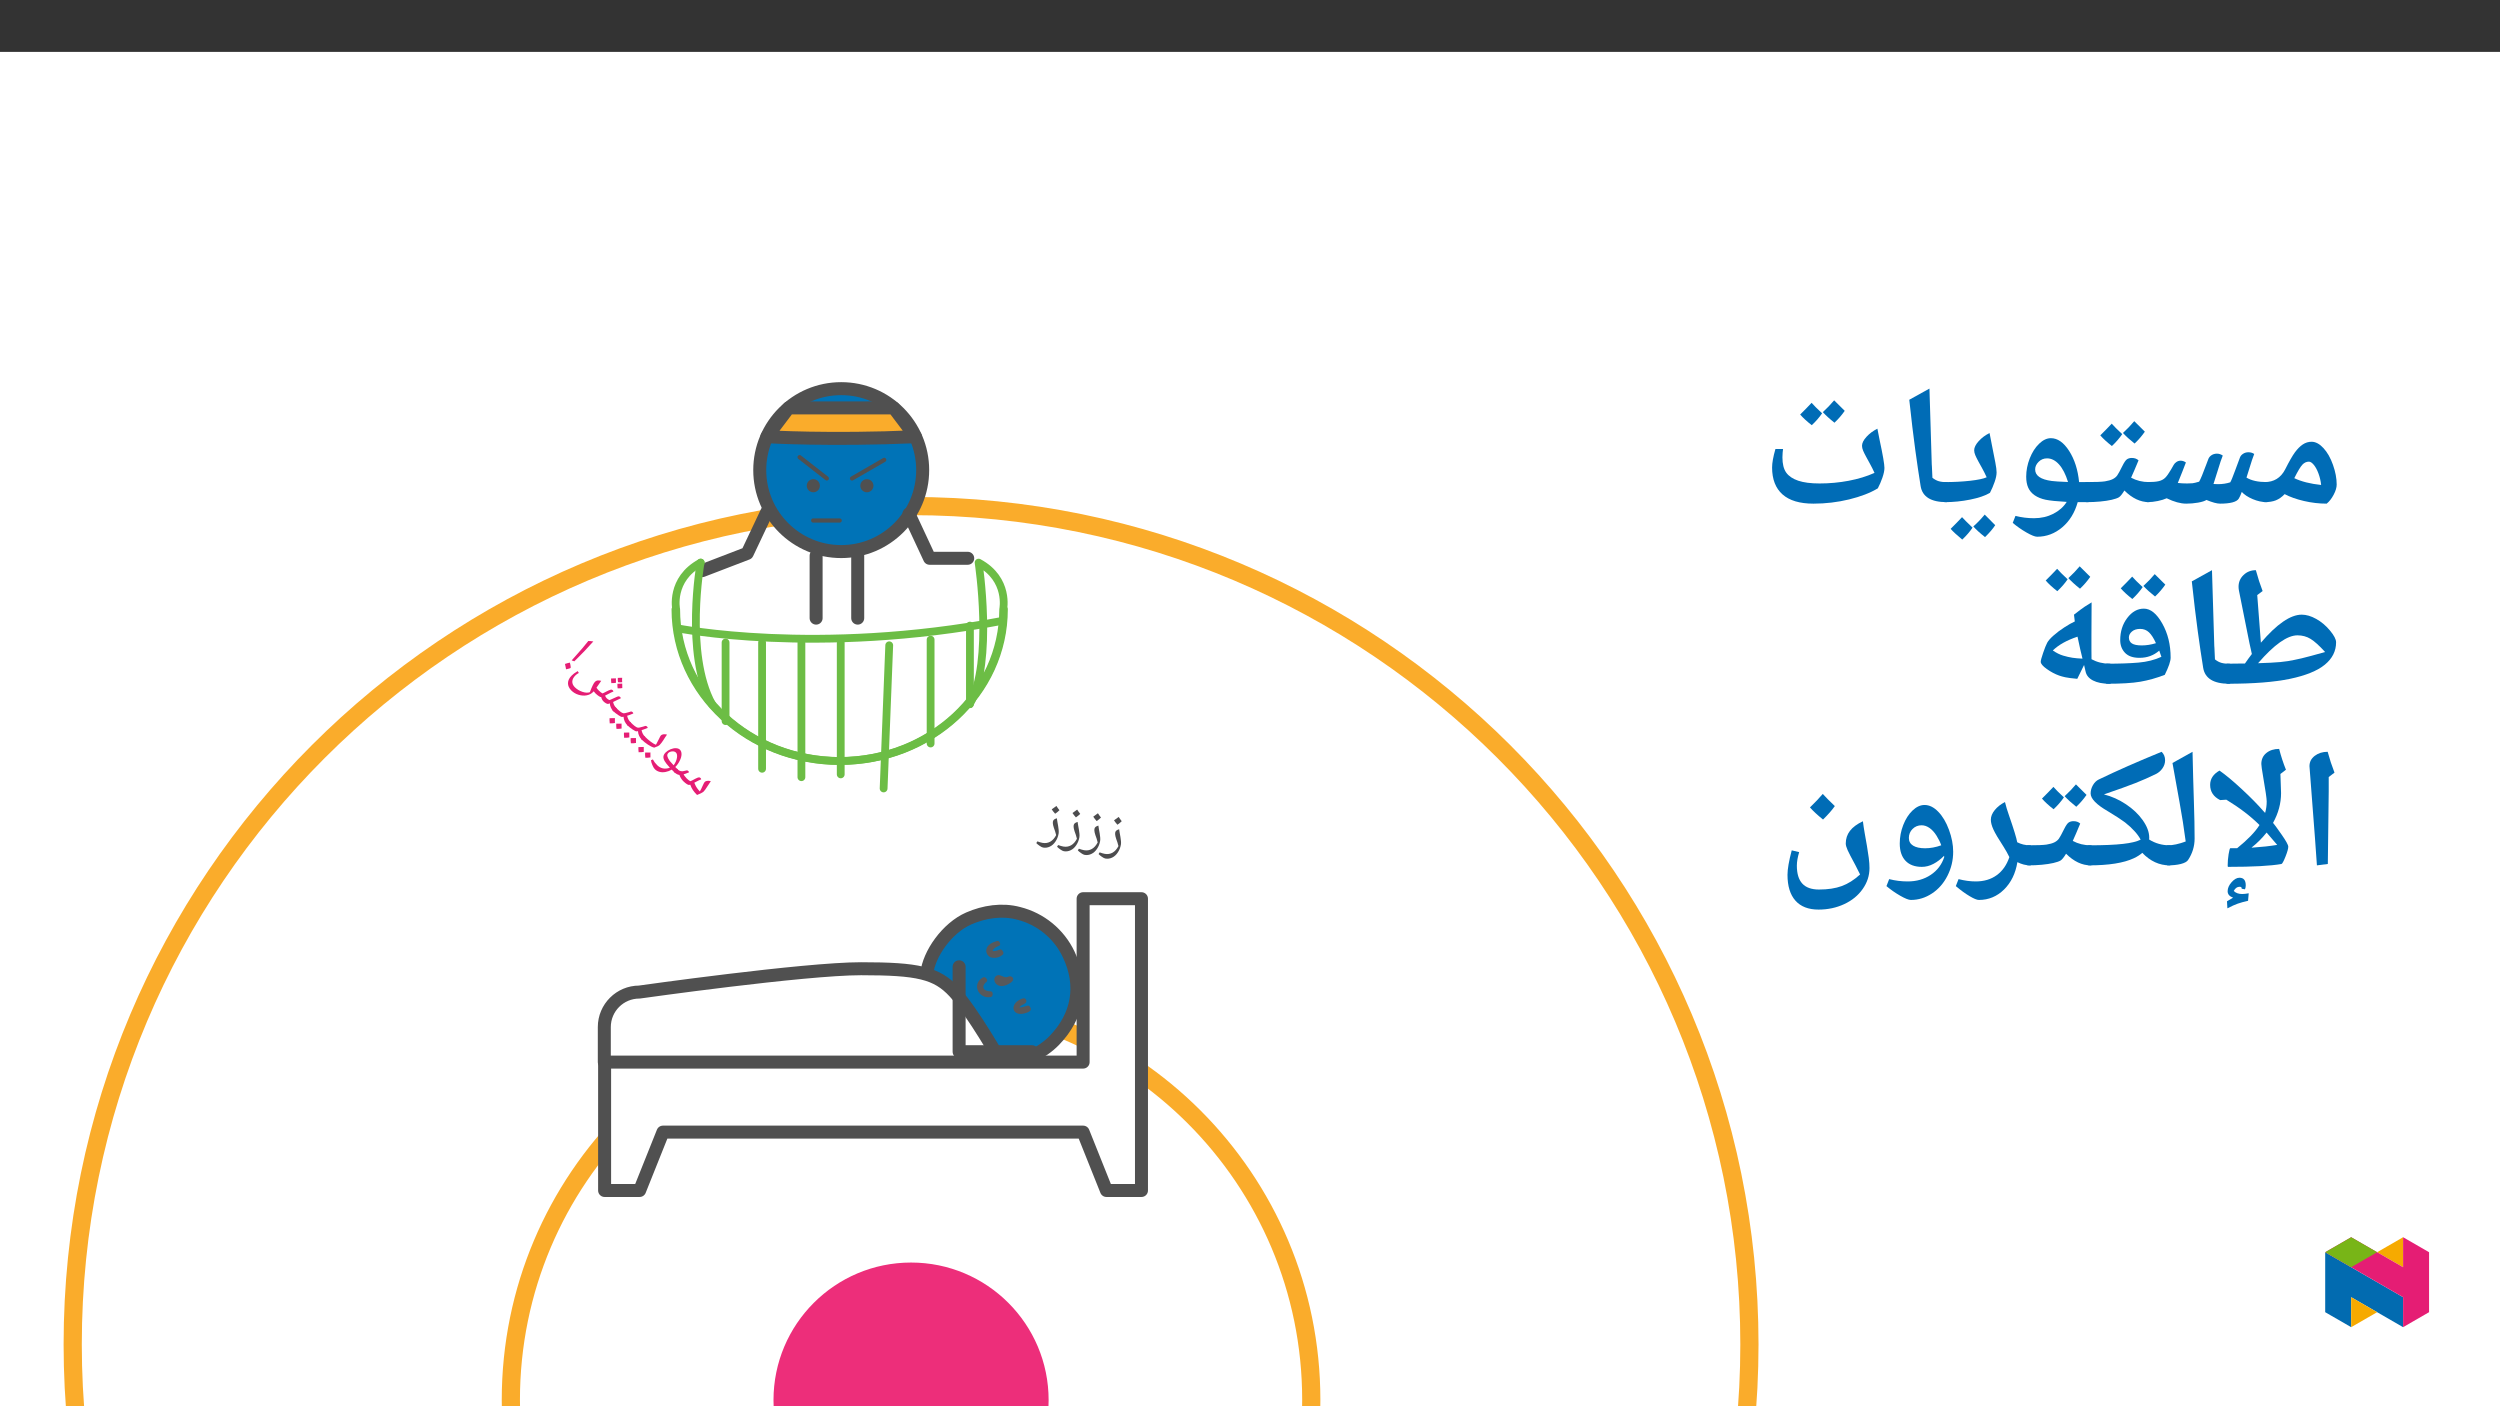 ﻿<?xml version="1.0" encoding="utf-8"?>
<svg xmlns="http://www.w3.org/2000/svg" xmlns:xlink="http://www.w3.org/1999/xlink" viewBox="0 0 960 540" version="1.1">
  <rect x="0" y="0" width="960" height="540" fill="#333333" stroke="none"/>
  <defs>
    <g>
      <symbol overflow="visible" id="glyph0-0">
        <path style="stroke:none;" d="M 0.766 0.766 L 11.875 -10.344 L 18.109 -4.109 L 7 7 Z M 2.266 0.797 L 6.984 5.516 L 16.609 -4.109 L 11.891 -8.828 Z M 2.266 0.797 " />
      </symbol>
      <symbol overflow="visible" id="glyph0-1">
        <path style="stroke:none;" d="M 3.516 3.516 C 3.223 3.223 2.93 2.836 2.641 2.359 C 2.348 1.879 2.16 1.473 2.078 1.141 C 1.785 1.141 1.453 1.035 1.078 0.828 C 0.703 0.617 0.344 0.344 0 0 C -0.082 -0.082 -0.082 -0.164 0 -0.25 L 0.938 -1.188 C 1.02 -1.27 1.102 -1.27 1.188 -1.188 C 1.477 -0.895 1.742 -0.68 1.984 -0.547 C 2.223 -0.41 2.5 -0.32 2.812 -0.281 C 3.039 -0.258 3.223 -0.254 3.359 -0.266 C 3.504 -0.285 3.969 -0.383 4.75 -0.562 C 5.008 -0.656 5.254 -0.586 5.484 -0.359 C 5.617 -0.223 5.711 -0.055 5.766 0.141 C 4.641 0.617 3.941 0.879 3.672 0.922 C 3.723 1.035 3.852 1.242 4.062 1.547 C 4.27 1.848 4.535 2.16 4.859 2.484 C 5.348 2.973 5.812 3.332 6.25 3.562 C 6.406 3.531 6.617 3.441 6.891 3.297 C 8.023 2.68 8.75 2.316 9.062 2.203 C 9.383 2.098 9.625 2.066 9.781 2.109 C 9.938 2.148 10.078 2.234 10.203 2.359 C 10.328 2.484 10.406 2.645 10.438 2.844 C 9.957 3.008 9.078 3.441 7.797 4.141 L 8.031 4.688 C 8.426 5.688 9.055 6.617 9.922 7.484 C 10.273 6.879 10.648 6.117 11.047 5.203 C 11.379 4.453 11.629 3.992 11.797 3.828 C 12.016 3.609 12.332 3.473 12.75 3.422 C 13.164 3.367 13.629 3.41 14.141 3.547 C 13.859 3.91 13.383 4.625 12.719 5.688 C 12.195 6.539 11.742 7.16 11.359 7.547 C 11.18 7.723 10.828 7.945 10.297 8.219 C 9.766 8.488 9.281 8.695 8.844 8.844 C 8.176 8.176 7.645 7.551 7.25 6.969 C 6.863 6.395 6.52 5.695 6.219 4.875 L 5.828 4.984 C 5.648 5.035 5.359 4.938 4.953 4.688 C 4.547 4.438 4.066 4.047 3.516 3.516 Z M 10.422 0.141 Z M 4.781 5.688 Z M 4.422 6.047 Z M 4.422 6.047 " />
      </symbol>
      <symbol overflow="visible" id="glyph0-2">
        <path style="stroke:none;" d="M -0.156 6.156 C -0.488 5.82 -0.805 5.289 -1.109 4.562 C -1.422 3.844 -1.598 3.223 -1.641 2.703 L -0.906 2.406 C -0.531 3.156 0.004 3.879 0.703 4.578 C 1.348 5.223 2.078 5.641 2.891 5.828 C 3.703 6.016 4.613 5.938 5.625 5.594 C 4.656 4.539 3.984 3.691 3.609 3.047 C 3.242 2.41 3.086 1.82 3.141 1.281 C 3.203 0.75 3.484 0.234 3.984 -0.266 C 4.516 -0.797 5.145 -1.207 5.875 -1.5 C 6.613 -1.801 7.305 -1.938 7.953 -1.906 C 8.609 -1.883 9.113 -1.695 9.469 -1.344 C 9.895 -0.914 10.102 -0.328 10.094 0.422 C 10.082 1.172 9.852 1.992 9.406 2.891 C 8.969 3.797 8.414 4.582 7.75 5.25 L 7.688 5.312 L 8.609 6.234 C 8.691 6.316 8.691 6.398 8.609 6.484 L 7.672 7.422 C 7.586 7.504 7.504 7.504 7.422 7.422 L 6.328 6.328 C 5.578 6.766 4.785 7.062 3.953 7.219 C 3.129 7.383 2.359 7.367 1.641 7.172 C 0.93 6.984 0.332 6.645 -0.156 6.156 Z M 7.922 -0.266 C 7.703 -0.484 7.406 -0.617 7.031 -0.672 C 6.656 -0.723 6.281 -0.691 5.906 -0.578 C 5.531 -0.461 5.242 -0.305 5.047 -0.109 C 4.68 0.254 4.547 0.672 4.641 1.141 C 4.742 1.617 5.02 2.188 5.469 2.844 C 5.531 2.926 5.598 3.016 5.672 3.109 C 5.754 3.211 6.219 3.727 7.062 4.656 C 7.75 3.719 8.172 2.77 8.328 1.812 C 8.492 0.863 8.359 0.172 7.922 -0.266 Z M 9.922 -2.422 Z M -0.547 7.297 Z M 12.188 -4.375 Z M 12.188 -4.375 " />
      </symbol>
      <symbol overflow="visible" id="glyph0-3">
        <path style="stroke:none;" d="M 0 0 C -0.082 -0.082 -0.082 -0.164 0 -0.25 L 0.938 -1.188 C 1.02 -1.27 1.102 -1.27 1.188 -1.188 C 1.957 -0.414 2.742 0.27 3.547 0.875 C 4.348 1.477 5.016 1.867 5.547 2.047 C 5.859 1.523 6.25 0.77 6.719 -0.219 C 7.051 -0.945 7.297 -1.391 7.453 -1.547 C 7.68 -1.773 8.004 -1.914 8.422 -1.969 C 8.848 -2.031 9.305 -1.992 9.797 -1.859 C 9.523 -1.504 9.273 -1.141 9.047 -0.766 C 8.828 -0.398 8.602 -0.047 8.375 0.297 C 8.145 0.641 7.914 0.969 7.688 1.281 C 7.457 1.594 7.223 1.867 6.984 2.109 C 6.629 2.461 5.926 2.812 4.875 3.156 C 4.188 2.988 3.383 2.602 2.469 2 C 1.562 1.406 0.738 0.738 0 0 Z M 9.578 -3.578 Z M 2.281 3.188 Z M 1.922 3.547 Z M 0.875 4.781 C 0.395 4.883 -0.266 4.93 -1.109 4.922 C -1.203 4.078 -1.227 3.414 -1.188 2.938 C -0.664 2.957 0.016 2.941 0.859 2.891 C 0.859 3.078 0.863 3.707 0.875 4.781 Z M 3.438 6.906 C 2.957 7.008 2.301 7.051 1.469 7.031 C 1.363 6.219 1.336 5.555 1.391 5.047 C 1.816 5.078 2.492 5.066 3.422 5.016 C 3.422 5.203 3.426 5.832 3.438 6.906 Z M 1.031 5.031 Z M 2.203 3.797 Z M -0.125 6.219 Z M -0.125 6.219 " />
      </symbol>
      <symbol overflow="visible" id="glyph0-4">
        <path style="stroke:none;" d="M 7.688 0.625 C 7.82 0.758 7.906 0.926 7.938 1.125 C 7.301 1.383 6.758 1.594 6.312 1.75 C 5.875 1.914 5.625 2 5.562 2 C 5.695 2.57 5.867 3.051 6.078 3.438 C 6.297 3.832 6.582 4.207 6.938 4.562 C 7.008 4.633 7.004 4.711 6.922 4.797 L 5.984 5.734 C 5.898 5.816 5.82 5.82 5.75 5.75 C 4.789 4.789 4.27 3.664 4.188 2.375 L 3.609 2.453 C 3.379 2.473 2.875 2.223 2.094 1.703 C 1.32 1.191 0.625 0.625 0 0 C -0.082 -0.082 -0.082 -0.164 0 -0.25 L 0.938 -1.188 C 1.02 -1.27 1.102 -1.27 1.188 -1.188 C 1.832 -0.539 2.406 -0.02 2.906 0.375 C 3.406 0.77 3.812 0.988 4.125 1.031 C 4.445 1.082 5.133 0.945 6.188 0.625 L 6.969 0.375 C 7.219 0.312 7.457 0.395 7.688 0.625 Z M 7.672 -0.922 Z M 2.484 3.391 Z M 2.125 3.75 Z M 0.875 4.781 C 0.395 4.883 -0.266 4.93 -1.109 4.922 C -1.203 4.078 -1.227 3.414 -1.188 2.938 C -0.664 2.957 0.016 2.941 0.859 2.891 C 0.859 3.078 0.863 3.707 0.875 4.781 Z M 3.438 6.906 C 2.957 7.008 2.301 7.051 1.469 7.031 C 1.363 6.219 1.336 5.555 1.391 5.047 C 1.816 5.078 2.492 5.066 3.422 5.016 C 3.422 5.203 3.426 5.832 3.438 6.906 Z M 1.031 5.031 Z M 2.203 3.797 Z M -0.125 6.219 Z M -0.125 6.219 " />
      </symbol>
      <symbol overflow="visible" id="glyph0-5">
        <path style="stroke:none;" d="M 15.938 15.938 C 15.539 15.539 15.219 15.062 14.969 14.5 C 14.719 13.938 14.586 13.398 14.578 12.891 L 13.938 13.094 C 13.727 13.133 13.445 13.055 13.094 12.859 C 12.738 12.66 12.422 12.422 12.141 12.141 C 11.68 11.68 11.395 11.133 11.281 10.5 C 11.094 10.52 10.797 10.398 10.391 10.141 C 9.992 9.891 9.535 9.516 9.016 9.016 C 8.922 8.922 8.707 8.664 8.375 8.25 L 8.078 8.578 C 7.43 9.223 6.613 9.633 5.625 9.812 C 4.633 9.988 3.602 9.91 2.531 9.578 C 1.457 9.242 0.547 8.703 -0.203 7.953 C -1.086 7.066 -1.52 6.117 -1.5 5.109 C -1.488 4.109 -1.02 3.145 -0.094 2.219 C 0.207 1.914 0.508 1.648 0.812 1.422 C 1.113 1.191 1.582 0.883 2.219 0.5 L 2.672 1.203 C 2.086 1.535 1.656 1.844 1.375 2.125 C 0.602 2.895 0.195 3.676 0.156 4.469 C 0.125 5.27 0.445 6.008 1.125 6.688 C 1.906 7.469 2.859 8.051 3.984 8.438 C 5.117 8.832 6.094 8.883 6.906 8.594 C 7.707 6.438 8.359 5.109 8.859 4.609 C 9.129 4.336 9.445 4.164 9.812 4.094 C 10.188 4.031 10.672 4.078 11.266 4.234 C 10.91 4.691 10.301 5.57 9.438 6.875 C 9.656 7.219 9.969 7.594 10.375 8 C 10.852 8.477 11.312 8.832 11.75 9.062 C 11.938 9.02 12.422 8.785 13.203 8.359 C 13.516 8.191 13.82 8.039 14.125 7.906 C 14.426 7.77 14.707 7.672 14.969 7.609 C 15.227 7.547 15.473 7.629 15.703 7.859 C 15.836 7.992 15.914 8.156 15.938 8.344 C 15.5 8.488 14.688 8.883 13.5 9.531 L 12.75 9.906 C 12.883 10.312 13.098 10.66 13.391 10.953 C 13.641 11.203 13.977 11.426 14.406 11.625 C 14.613 11.582 15.141 11.359 15.984 10.953 C 16.641 10.629 17.129 10.41 17.453 10.297 C 17.785 10.191 18.02 10.16 18.156 10.203 C 18.301 10.254 18.43 10.336 18.547 10.453 C 18.68 10.586 18.766 10.742 18.797 10.922 C 18.43 11.078 18.031 11.27 17.594 11.5 L 15.828 12.359 L 15.922 12.734 C 16.117 13.473 16.52 14.145 17.125 14.75 C 17.219 14.844 17.223 14.93 17.141 15.016 L 16.203 15.953 C 16.117 16.035 16.031 16.031 15.938 15.938 Z M 16.422 6.141 Z M 10.953 11.859 Z M 10.219 12.594 Z M 19.312 4.781 C 18.656 4.832 18.125 4.82 17.719 4.75 C 17.613 4.289 17.582 3.738 17.625 3.094 C 18.238 3.102 18.801 3.094 19.312 3.062 C 19.25 3.52 19.25 4.094 19.312 4.781 Z M 16.922 4.984 C 16.461 5.086 15.867 5.129 15.141 5.109 C 15.047 4.391 15.016 3.797 15.047 3.328 C 15.523 3.348 16.145 3.332 16.906 3.281 C 16.906 3.508 16.91 4.078 16.922 4.984 Z M 19.359 7.016 C 18.848 7.109 18.25 7.145 17.562 7.125 C 17.477 6.477 17.453 5.891 17.484 5.359 C 17.848 5.367 18.461 5.348 19.328 5.297 Z M 16.406 5.969 Z M 19.688 2.688 Z M 19.688 2.688 " />
      </symbol>
      <symbol overflow="visible" id="glyph0-6">
        <path style="stroke:none;" d="M 0.516 0.922 C 0.828 0.836 1.133 0.742 1.438 0.641 C 1.75 0.547 2.07 0.469 2.406 0.406 C 2.582 1.082 2.68 1.582 2.703 1.906 C 2.734 2.238 2.723 2.43 2.672 2.484 C 2.547 2.609 1.961 2.773 0.922 2.984 L 0.828 2.359 C 0.754 2.035 0.648 1.555 0.516 0.922 Z M 3.094 -0.438 C 5.082 -2.656 6.469 -4.227 7.25 -5.156 C 8.039 -6.094 8.785 -7.004 9.484 -7.891 C 10.023 -7.891 10.664 -7.832 11.406 -7.719 C 10.02 -6.164 8.945 -4.992 8.188 -4.203 C 7.438 -3.422 6.492 -2.461 5.359 -1.328 L 4.109 -0.078 Z M 3.094 -0.438 " />
      </symbol>
      <symbol overflow="visible" id="glyph1-0">
        <path style="stroke:none;" d="M 1.078 0.188 L 3.812 -15.281 L 12.484 -13.75 L 9.75 1.719 Z M 2.312 -0.656 L 8.891 0.5 L 11.25 -12.906 L 4.672 -14.062 Z M 2.312 -0.656 " />
      </symbol>
      <symbol overflow="visible" id="glyph1-1">
        <path style="stroke:none;" d="M 1.312 4.797 C 0.957 4.734 0.508 4.508 -0.031 4.125 C -0.582 3.75 -1.004 3.398 -1.297 3.078 L -0.891 2.422 C -0.129 2.703 0.535 2.895 1.109 3 C 2.203 3.188 3.191 3.031 4.078 2.531 C 4.961 2.031 5.711 1.191 6.328 0.016 C 6.223 -0.473 6.086 -0.961 5.922 -1.453 C 5.555 -2.422 5.305 -3.191 5.172 -3.766 C 5.047 -4.336 5.016 -4.801 5.078 -5.156 C 5.141 -5.52 5.301 -5.797 5.562 -5.984 C 5.82 -6.172 6.164 -6.328 6.594 -6.453 C 6.645 -6.023 6.719 -5.555 6.812 -5.047 C 6.906 -4.535 7 -4.008 7.094 -3.469 C 7.188 -2.938 7.254 -2.414 7.297 -1.906 C 7.348 -1.395 7.336 -0.93 7.266 -0.516 C 7.066 0.598 6.664 1.598 6.062 2.484 C 5.469 3.379 4.754 4.023 3.922 4.422 C 3.086 4.828 2.219 4.953 1.312 4.797 Z M 5.422 -7.766 Z M 1.188 5.859 Z M 7.594 -9.547 C 7.176 -9.109 6.625 -8.656 5.938 -8.188 C 5.383 -8.812 4.945 -9.375 4.625 -9.875 C 5.5 -10.488 6.098 -10.926 6.422 -11.188 C 6.785 -10.613 7.176 -10.066 7.594 -9.547 Z M 5.906 -7.984 Z M 6.516 -11.719 Z M 6.516 -11.719 " />
      </symbol>
      <symbol overflow="visible" id="glyph2-0">
        <path style="stroke:none;" d="M 6.125 -46.406 L 32.812 -46.406 L 32.812 0 L 6.125 0 Z M 9.422 -3.297 L 29.516 -3.297 L 29.516 -43.094 L 9.422 -43.094 Z M 9.422 -3.297 " />
      </symbol>
      <symbol overflow="visible" id="glyph2-1">
        <path style="stroke:none;" d="M 0 -0.578 C -0.363 -0.578 -0.547 -0.754 -0.547 -1.109 L -0.547 -7.75 C -0.547 -8.102 -0.363 -8.281 0 -8.281 C 3.551 -8.281 6.164 -9.879 7.844 -13.078 C 9.406 -16.18 10.672 -18.395 11.641 -19.719 C 12.617 -21.039 13.625 -22.047 14.656 -22.734 C 15.695 -23.422 16.82 -23.766 18.031 -23.766 C 19.57 -23.766 21.094 -22.953 22.594 -21.328 C 24.094 -19.703 25.312 -17.555 26.25 -14.891 C 27.195 -12.223 27.672 -9.703 27.672 -7.328 C 27.672 -6.191 27.281 -4.883 26.5 -3.406 C 25.719 -1.938 24.828 -0.801 23.828 0 C 20.93 0 18.031 -0.336 15.125 -1.016 C 12.219 -1.691 9.738 -2.57 7.688 -3.656 C 6.625 -2.551 5.504 -1.758 4.328 -1.281 C 3.16 -0.812 1.719 -0.578 0 -0.578 Z M 21.703 -7.172 C 21.535 -8.734 21.191 -10.207 20.672 -11.594 C 20.16 -12.977 19.566 -14.078 18.891 -14.891 C 18.211 -15.711 17.586 -16.125 17.016 -16.125 C 16.055 -16.125 15.211 -15.734 14.484 -14.953 C 13.754 -14.172 12.723 -12.445 11.391 -9.781 C 14.098 -8.488 17.535 -7.617 21.703 -7.172 Z M 16.062 -28.531 Z M 16.953 3.75 Z M 16.953 3.75 " />
      </symbol>
      <symbol overflow="visible" id="glyph2-2">
        <path style="stroke:none;" d="M 12.859 -16.5 C 13.535 -16.5 14.203 -16.27 14.859 -15.812 L 13.516 -12.344 L 11.75 -7.938 C 12.926 -7.812 14.109 -7.75 15.297 -7.75 C 16.16 -7.75 16.852 -7.773 17.375 -7.828 C 17.895 -7.879 18.75 -8.082 19.938 -8.438 C 20.5 -9.375 21.414 -11.578 22.688 -15.047 L 23.516 -17.234 C 23.754 -17.785 24.148 -18.242 24.703 -18.609 C 25.266 -18.984 25.938 -19.18 26.719 -19.203 C 27.551 -19.203 28.316 -18.957 29.016 -18.469 C 28.523 -17.281 27.898 -15.422 27.141 -12.891 L 25.453 -7.547 L 27.234 -7.484 C 28.879 -7.484 30.43 -7.719 31.891 -8.188 C 32.254 -8.781 32.867 -10.27 33.734 -12.656 L 35.641 -17.781 C 35.867 -18.344 36.273 -18.805 36.859 -19.172 C 37.441 -19.547 38.113 -19.734 38.875 -19.734 C 39.707 -19.734 40.445 -19.516 41.094 -19.078 C 40.594 -17.848 39.953 -15.93 39.172 -13.328 L 38.125 -10 C 40.02 -8.852 42.598 -8.281 45.859 -8.281 C 46.223 -8.281 46.406 -8.102 46.406 -7.75 L 46.406 -1.109 C 46.406 -0.754 46.223 -0.578 45.859 -0.578 C 44.129 -0.578 42.352 -0.961 40.531 -1.734 C 38.707 -2.504 37.301 -3.426 36.312 -4.5 C 35.969 -3.508 35.598 -2.676 35.203 -2 C 34.816 -1.32 34 -0.816 32.75 -0.484 C 31.5 -0.16 29.914 0 28 0 C 26.77 0 25.02 -0.473 22.75 -1.422 C 22.113 -1.004 21.039 -0.66 19.531 -0.391 C 18.02 -0.129 16.504 0 14.984 0 C 12.805 0 10.305 -0.688 7.484 -2.062 C 6.598 -1.656 5.469 -1.305 4.094 -1.016 C 2.719 -0.723 1.352 -0.578 0 -0.578 C -0.363 -0.578 -0.547 -0.754 -0.547 -1.109 L -0.547 -7.75 C -0.547 -8.102 -0.363 -8.281 0 -8.281 C 1.969 -8.281 3.453 -8.398 4.453 -8.641 C 5.461 -8.891 6.281 -9.32 6.906 -9.938 C 7.531 -10.551 8.273 -11.598 9.141 -13.078 L 10.156 -14.859 C 10.406 -15.316 10.77 -15.703 11.25 -16.016 C 11.727 -16.336 12.266 -16.5 12.859 -16.5 Z M 23.391 -24.281 Z M 21.938 3.75 Z M 21.938 3.75 " />
      </symbol>
      <symbol overflow="visible" id="glyph2-3">
        <path style="stroke:none;" d="M 0 -0.578 C -0.363 -0.578 -0.547 -0.754 -0.547 -1.109 L -0.547 -7.75 C -0.547 -8.102 -0.363 -8.281 0 -8.281 C 3.488 -8.281 5.852 -8.375 7.094 -8.562 C 8.332 -8.758 9.332 -9.047 10.094 -9.422 C 10.852 -9.805 11.43 -10.285 11.828 -10.859 C 12.234 -11.43 12.883 -12.625 13.781 -14.438 C 14.477 -15.852 15.078 -16.723 15.578 -17.047 C 16.086 -17.379 16.703 -17.547 17.422 -17.547 C 18.484 -17.547 19.344 -17.238 20 -16.625 C 18.832 -13.789 17.879 -11.57 17.141 -9.969 C 19.211 -8.844 21.5 -8.281 24 -8.281 C 24.352 -8.281 24.531 -8.102 24.531 -7.75 L 24.531 -1.109 C 24.531 -0.754 24.352 -0.578 24 -0.578 C 20.695 -0.578 17.551 -2.066 14.562 -5.047 C 13.719 -3.648 13.016 -2.781 12.453 -2.438 C 11.891 -2.102 10.969 -1.785 9.688 -1.484 C 8.414 -1.191 6.938 -0.969 5.25 -0.812 C 3.57 -0.656 1.82 -0.578 0 -0.578 Z M 14.062 -22.344 Z M 12.281 3.75 Z M 13.734 -26.688 C 12.648 -25.102 11.328 -23.582 9.766 -22.125 C 7.898 -23.582 6.414 -24.945 5.312 -26.219 L 7.641 -28.562 L 9.703 -30.719 C 10.504 -29.789 11.848 -28.445 13.734 -26.688 Z M 22.422 -27.641 C 21.297 -26.016 19.984 -24.492 18.484 -23.078 C 16.691 -24.492 15.203 -25.848 14.016 -27.141 C 15.598 -28.598 17.047 -30.109 18.359 -31.672 C 19.141 -30.848 20.492 -29.504 22.422 -27.641 Z M 13.922 -33.266 Z M 13.891 -22.125 Z M 13.891 -22.125 " />
      </symbol>
      <symbol overflow="visible" id="glyph2-4">
        <path style="stroke:none;" d="M 32.281 -0.578 L 28.281 -0.578 C 27.156 3.461 25.172 6.688 22.328 9.094 C 19.484 11.5 16.273 12.703 12.703 12.703 C 11.867 12.703 10.504 12.16 8.609 11.078 C 6.723 9.992 4.961 8.766 3.328 7.391 L 4.375 4.703 C 6.688 5.297 9.055 5.594 11.484 5.594 C 14.234 5.594 16.711 5.023 18.922 3.891 C 21.141 2.754 22.852 1.234 24.062 -0.672 C 20.332 -0.879 17.633 -1.156 15.969 -1.5 C 14.312 -1.852 12.91 -2.422 11.766 -3.203 C 10.629 -3.984 9.801 -4.957 9.281 -6.125 C 8.758 -7.289 8.5 -8.695 8.5 -10.344 C 8.5 -12.719 8.953 -15.062 9.859 -17.375 C 10.773 -19.695 11.973 -21.57 13.453 -23 C 14.93 -24.426 16.438 -25.141 17.969 -25.141 C 20.551 -25.141 22.891 -23.508 24.984 -20.25 C 27.078 -16.988 28.352 -13 28.812 -8.281 L 32.281 -8.281 C 32.633 -8.281 32.812 -8.102 32.812 -7.75 L 32.812 -1.109 C 32.812 -0.754 32.633 -0.578 32.281 -0.578 Z M 16.5 -17.391 C 15.227 -17.391 14.148 -16.945 13.266 -16.062 C 12.379 -15.176 11.938 -14.203 11.938 -13.141 C 11.938 -10.742 14.07 -9.266 18.344 -8.703 C 19.27 -8.566 21.344 -8.438 24.562 -8.312 C 23.656 -11.258 22.504 -13.508 21.109 -15.062 C 19.711 -16.613 18.176 -17.391 16.5 -17.391 Z M 17.609 -29.891 Z M 14.281 15.875 Z M 17.297 -39.109 Z M 17.297 -39.109 " />
      </symbol>
      <symbol overflow="visible" id="glyph2-5">
        <path style="stroke:none;" d="M 0 -0.578 C -0.363 -0.578 -0.547 -0.754 -0.547 -1.109 L -0.547 -7.75 C -0.547 -8.102 -0.363 -8.281 0 -8.281 C 3.406 -8.281 6.625 -8.445 9.656 -8.781 C 12.695 -9.125 14.82 -9.57 16.031 -10.125 C 15.457 -11.395 14.883 -12.539 14.312 -13.562 C 13.738 -14.594 13.223 -15.523 12.766 -16.359 C 12.316 -17.191 11.945 -17.945 11.656 -18.625 C 11.375 -19.301 11.234 -19.926 11.234 -20.5 C 11.234 -21.539 11.805 -22.703 12.953 -23.984 C 14.109 -25.266 15.504 -26.305 17.141 -27.109 L 17.969 -22.859 C 18.582 -19.805 19.047 -17.453 19.359 -15.797 C 19.68 -14.148 19.844 -12.883 19.844 -12 C 19.844 -11 19.594 -9.781 19.094 -8.344 C 18.594 -6.906 17.992 -5.508 17.297 -4.156 C 15.516 -3.082 12.992 -2.219 9.734 -1.562 C 6.484 -0.906 3.238 -0.578 0 -0.578 Z M 12.5 -31.859 Z M 11.422 3.75 Z M 10.609 9.219 C 9.535 10.801 8.219 12.328 6.656 13.797 C 4.551 12.055 3.066 10.68 2.203 9.672 L 4.516 7.344 L 6.578 5.188 C 7.148 5.844 8.492 7.188 10.609 9.219 Z M 19.312 8.266 C 18.445 9.617 17.145 11.145 15.406 12.844 C 13.477 11.332 11.977 9.969 10.906 8.75 C 12.281 7.562 13.738 6.047 15.281 4.203 C 15.531 4.484 16.875 5.836 19.312 8.266 Z M 10.969 4.203 Z M 10.938 14.422 Z M 10.938 9.344 Z M 10.938 9.344 " />
      </symbol>
      <symbol overflow="visible" id="glyph2-6">
        <path style="stroke:none;" d="M 19.844 -1.109 C 19.844 -0.754 19.66 -0.578 19.297 -0.578 C 13.305 -0.578 9.977 -2.633 9.312 -6.75 C 8.645 -10.863 7.957 -15.516 7.25 -20.703 C 6.539 -25.898 5.773 -32.297 4.953 -39.891 L 12.703 -44.188 L 13.609 -14.406 L 13.609 -15.047 L 13.844 -9.938 C 14.625 -9.301 15.445 -8.859 16.312 -8.609 C 17.176 -8.367 18.211 -8.25 19.422 -8.25 C 19.703 -8.25 19.844 -8.082 19.844 -7.75 Z M 8.312 -47.359 Z M 11.266 3.75 Z M 11.266 3.75 " />
      </symbol>
      <symbol overflow="visible" id="glyph2-7">
        <path style="stroke:none;" d="M 20.406 0 C 15.156 0 11.195 -1.18 8.531 -3.547 C 5.863 -5.922 4.531 -9.363 4.531 -13.875 C 4.531 -15.645 4.957 -18.016 5.812 -20.984 L 8.734 -20.984 C 8.691 -20.785 8.641 -20.305 8.578 -19.547 C 8.523 -18.785 8.5 -18.195 8.5 -17.781 C 8.5 -15.238 8.984 -13.285 9.953 -11.922 C 10.93 -10.555 12.469 -9.52 14.562 -8.812 C 16.656 -8.102 19.395 -7.75 22.781 -7.75 C 26.57 -7.75 30.285 -8.094 33.922 -8.781 C 37.566 -9.469 40.879 -10.477 43.859 -11.812 C 43.285 -13.082 42.711 -14.227 42.141 -15.25 C 41.578 -16.281 41.066 -17.219 40.609 -18.062 C 40.148 -18.906 39.773 -19.664 39.484 -20.344 C 39.203 -21.02 39.062 -21.645 39.062 -22.219 C 39.062 -23.27 39.641 -24.426 40.797 -25.688 C 41.953 -26.945 43.344 -27.977 44.969 -28.781 L 45.797 -24.562 C 47.047 -18.75 47.672 -15.133 47.672 -13.719 C 47.672 -12.719 47.41 -11.469 46.891 -9.969 C 46.367 -8.469 45.781 -7.102 45.125 -5.875 C 42.25 -4.133 38.578 -2.719 34.109 -1.625 C 29.648 -0.539 25.082 0 20.406 0 Z M 23.734 -29.734 Z M 24.562 3.75 Z M 23.734 -34.688 C 22.648 -33.102 21.328 -31.582 19.766 -30.125 C 17.898 -31.582 16.414 -32.945 15.312 -34.219 L 17.641 -36.562 L 19.703 -38.719 C 20.504 -37.789 21.848 -36.445 23.734 -34.688 Z M 32.422 -35.641 C 31.297 -34.016 29.984 -32.492 28.484 -31.078 C 26.691 -32.492 25.203 -33.848 24.016 -35.141 C 25.598 -36.598 27.047 -38.109 28.359 -39.672 C 29.141 -38.848 30.492 -37.504 32.422 -35.641 Z M 23.922 -41.266 Z M 23.891 -30.125 Z M 23.891 -30.125 " />
      </symbol>
      <symbol overflow="visible" id="glyph2-8">
        <path style="stroke:none;" d="M 0 -0.578 C -0.363 -0.578 -0.547 -0.754 -0.547 -1.109 L -0.547 -7.75 C -0.547 -8.102 -0.363 -8.281 0 -8.281 L 5.359 -8.344 L 6.703 -8.344 C 7.586 -9.633 8.473 -10.852 9.359 -12 L 8.438 -16.156 L 4.406 -36.312 C 4.301 -36.844 4.25 -37.348 4.25 -37.828 C 4.25 -39.609 4.891 -41.113 6.172 -42.344 C 7.453 -43.57 9.023 -44.188 10.891 -44.188 C 11.691 -41.258 12.555 -38.594 13.484 -36.188 L 11.422 -34.625 L 12.828 -16.344 C 18.961 -23.52 24.188 -27.109 28.5 -27.109 C 30.258 -27.109 32.109 -26.566 34.047 -25.484 C 35.992 -24.41 37.754 -22.93 39.328 -21.047 C 40.91 -19.16 41.703 -17.645 41.703 -16.5 C 41.703 -13.133 40.266 -10.27 37.391 -7.906 C 34.516 -5.551 30.055 -3.738 24.016 -2.469 C 17.973 -1.207 9.969 -0.578 0 -0.578 Z M 37.484 -12.766 C 35.242 -15.234 33.379 -16.914 31.891 -17.812 C 30.41 -18.719 28.738 -19.172 26.875 -19.172 C 22.945 -19.172 17.906 -15.602 11.75 -8.469 C 12.164 -8.469 13.77 -8.531 16.562 -8.656 C 19.352 -8.789 21.582 -9 23.25 -9.281 C 24.926 -9.57 26.688 -9.93 28.531 -10.359 C 30.375 -10.797 33.359 -11.598 37.484 -12.766 Z M 27.797 -33.141 Z M 23.234 3.75 Z M 23.234 3.75 " />
      </symbol>
      <symbol overflow="visible" id="glyph2-9">
        <path style="stroke:none;" d="M 15.938 3.75 Z M 13.547 -33.234 Z M 20.922 -10.922 C 20.723 -11.492 20.445 -12.285 20.094 -13.297 C 19.051 -12.391 17.898 -11.703 16.641 -11.234 C 15.391 -10.766 14.008 -10.531 12.5 -10.531 C 10.008 -10.531 8.156 -11.176 6.938 -12.469 C 5.719 -13.758 5.109 -15.379 5.109 -17.328 C 5.109 -20.629 6.008 -23.469 7.812 -25.844 C 9.625 -28.227 11.75 -29.422 14.188 -29.422 C 16.75 -29.422 19.102 -27.52 21.25 -23.719 C 23.395 -19.926 24.469 -15.551 24.469 -10.594 C 24.469 -9.238 23.719 -7.039 22.219 -4 C 19.039 -2.77 15.906 -1.891 12.812 -1.359 C 9.727 -0.836 5.477 -0.578 0.062 -0.578 C -0.344 -0.578 -0.547 -0.773 -0.547 -1.172 L -0.547 -7.75 C -0.547 -8.102 -0.344 -8.281 0.062 -8.281 C 4.82 -8.281 8.848 -8.422 12.141 -8.703 C 15.43 -8.992 18.359 -9.734 20.922 -10.922 Z M 8.438 -18.375 C 8.438 -17.344 8.82 -16.57 9.594 -16.062 C 10.375 -15.551 11.629 -15.297 13.359 -15.297 C 15.141 -15.297 16.961 -15.582 18.828 -16.156 C 17.973 -18.062 17.082 -19.453 16.156 -20.328 C 15.227 -21.203 14.098 -21.641 12.766 -21.641 C 11.43 -21.641 10.375 -21.301 9.594 -20.625 C 8.82 -19.945 8.438 -19.195 8.438 -18.375 Z M 13.734 -37.688 C 12.648 -36.102 11.328 -34.582 9.766 -33.125 C 7.898 -34.582 6.414 -35.945 5.312 -37.219 L 7.641 -39.562 L 9.703 -41.719 C 10.504 -40.789 11.848 -39.445 13.734 -37.688 Z M 22.422 -38.641 C 21.297 -37.016 19.984 -35.492 18.484 -34.078 C 16.691 -35.492 15.203 -36.848 14.016 -38.141 C 15.598 -39.598 17.047 -41.109 18.359 -42.672 C 19.141 -41.848 20.492 -40.504 22.422 -38.641 Z M 13.922 -44.266 Z M 13.891 -33.125 Z M 13.891 -33.125 " />
      </symbol>
      <symbol overflow="visible" id="glyph2-10">
        <path style="stroke:none;" d="M 21.438 -2.469 C 19.32 -2.664 17.801 -2.863 16.875 -3.062 C 15.957 -3.258 15.16 -3.477 14.484 -3.719 C 12.879 -4.289 11.297 -5.129 9.734 -6.234 C 8.18 -7.348 7.406 -8.273 7.406 -9.016 C 7.406 -9.504 7.707 -10.629 8.312 -12.391 C 8.914 -14.16 9.43 -15.457 9.859 -16.281 C 10.297 -17.102 11.117 -18.047 12.328 -19.109 C 13.535 -20.18 14.922 -21.223 16.484 -22.234 C 18.055 -23.254 19.391 -24.008 20.484 -24.5 L 20.172 -27.109 C 22.016 -28.547 23.379 -29.562 24.266 -30.156 C 25.148 -30.75 26.039 -31.305 26.938 -31.828 L 26.875 -18.859 L 26.875 -13.672 L 26.906 -10 C 29.02 -8.852 31.332 -8.281 33.844 -8.281 C 34.207 -8.281 34.391 -8.102 34.391 -7.75 L 34.391 -1.109 C 34.391 -0.754 34.207 -0.578 33.844 -0.578 C 31.227 -0.578 29.109 -0.992 27.484 -1.828 C 25.867 -2.66 24.91 -3.836 24.609 -5.359 L 24.047 -7.781 Z M 12.047 -13.359 C 13.398 -12.43 14.711 -11.773 15.984 -11.391 C 17.254 -11.016 18.453 -10.738 19.578 -10.562 C 20.711 -10.395 22 -10.281 23.438 -10.219 C 22.906 -12.289 22.27 -15.102 21.531 -18.656 C 17.445 -17.301 14.285 -15.535 12.047 -13.359 Z M 18.047 -35.953 Z M 22.844 3.75 Z M 17.734 -40.688 C 16.648 -39.102 15.328 -37.582 13.766 -36.125 C 11.898 -37.582 10.414 -38.945 9.312 -40.219 L 11.641 -42.562 L 13.703 -44.719 C 14.504 -43.789 15.848 -42.445 17.734 -40.688 Z M 26.422 -41.641 C 25.297 -40.016 23.984 -38.492 22.484 -37.078 C 20.691 -38.492 19.203 -39.848 18.016 -41.141 C 19.598 -42.598 21.047 -44.109 22.359 -45.672 C 23.141 -44.848 24.492 -43.504 26.422 -41.641 Z M 17.922 -47.266 Z M 17.891 -36.125 Z M 17.891 -36.125 " />
      </symbol>
      <symbol overflow="visible" id="glyph2-11">
        <path style="stroke:none;" d="M 12.375 -29.047 L 12.031 -1.109 L 7.844 -0.578 L 7.109 -10.891 L 4.984 -38.656 C 4.984 -40.281 5.66 -41.609 7.016 -42.641 C 8.367 -43.672 10.02 -44.188 11.969 -44.188 C 12.707 -41.445 13.582 -38.781 14.594 -36.188 L 12.375 -34.5 Z M 9.203 -47.359 Z M 9.812 3.75 Z M 9.812 3.75 " />
      </symbol>
      <symbol overflow="visible" id="glyph2-12">
        <path style="stroke:none;" d="M 9.109 0 C 9.004 0 8.953 -0.18 8.953 -0.547 C 8.953 -1.898 9.07 -3.344 9.312 -4.875 C 9.562 -6.406 9.781 -7.172 9.969 -7.172 L 12.594 -7.172 C 16.656 -10.453 19.516 -13.414 21.172 -16.062 C 17.805 -19.426 13.562 -22.672 8.438 -25.797 L 6.062 -25.641 C 3.5 -26.93 2.219 -28.879 2.219 -31.484 C 2.219 -33.785 3.414 -35.613 5.812 -36.969 C 8.113 -35.383 10.969 -33.008 14.375 -29.844 C 17.781 -26.688 20.594 -23.828 22.812 -21.266 L 23.328 -20.719 C 23.734 -22.113 23.938 -23.586 23.938 -25.141 C 23.938 -26.211 23.477 -29.383 22.562 -34.656 C 22.102 -37.301 21.875 -38.922 21.875 -39.516 C 21.875 -41.273 22.516 -42.676 23.797 -43.719 C 25.086 -44.77 26.727 -45.297 28.719 -45.297 C 29.414 -42.547 30.285 -39.879 31.328 -37.297 L 29.203 -35.672 L 29.453 -28.344 C 29.453 -24.426 28.426 -20.609 26.375 -16.891 C 26.707 -16.547 27.766 -15.102 29.547 -12.562 C 31.328 -10.031 32.219 -8.426 32.219 -7.75 C 32.219 -6.988 31.859 -5.707 31.141 -3.906 C 30.422 -2.102 29.91 -1.172 29.609 -1.109 C 25.441 -0.367 18.609 0 9.109 0 Z M 18.094 -7.391 L 18.438 -7.391 C 22.008 -7.629 25.188 -7.977 27.969 -8.438 L 23.906 -13.172 C 22.188 -11.016 20.25 -9.086 18.094 -7.391 Z M 24.375 -48.469 Z M 4.156 -40.156 Z M 27.234 3.75 Z M 12.5 3.75 Z M 14.328 8.391 L 14.328 8.234 C 14.328 7.836 14.062 7.641 13.531 7.641 C 12.602 7.641 11.852 8.176 11.281 9.25 C 12.062 10.031 13.129 10.422 14.484 10.422 C 15.223 10.422 16.07 10.328 17.031 10.141 L 16.781 13.031 C 15.207 13.383 13.883 13.75 12.812 14.125 C 11.75 14.5 10.426 15.098 8.844 15.922 L 8.688 13.219 L 11.031 11.828 C 9.633 11.336 8.938 10.508 8.938 9.344 C 8.938 8.188 9.441 7.035 10.453 5.891 C 11.473 4.742 12.477 4.172 13.469 4.172 C 15.082 4.172 15.891 5.145 15.891 7.094 C 15.891 7.688 15.789 8.195 15.594 8.625 Z M 12.484 3.516 Z M 13.609 15.188 Z M 13.609 15.188 " />
      </symbol>
      <symbol overflow="visible" id="glyph2-13">
        <path style="stroke:none;" d="M 1.781 -39.891 L 9.484 -44.188 C 9.641 -37.031 9.812 -30.688 10 -25.156 C 10.188 -19.625 10.281 -14.867 10.281 -10.891 C 10.281 -7.898 9.438 -5.141 7.75 -2.609 C 7.32 -1.973 6.398 -1.473 4.984 -1.109 C 3.566 -0.754 1.906 -0.578 0 -0.578 C -0.363 -0.578 -0.547 -0.754 -0.547 -1.109 L -0.547 -7.75 C -0.547 -8.102 -0.363 -8.281 0 -8.281 C 1.945 -8.281 4.234 -8.77 6.859 -9.75 C 6.516 -12.301 6.148 -14.828 5.766 -17.328 C 5.391 -19.828 4.062 -27.348 1.781 -39.891 Z M 5.141 -47.359 Z M 7.484 3.75 Z M 7.484 3.75 " />
      </symbol>
      <symbol overflow="visible" id="glyph2-14">
        <path style="stroke:none;" d="M 30.938 -8.281 C 31.32 -8.281 31.516 -8.102 31.516 -7.75 L 31.516 -1.109 C 31.516 -0.754 31.32 -0.578 30.938 -0.578 C 27.031 -0.578 23.539 -2.18 20.469 -5.391 C 19.664 -4.648 18.598 -3.961 17.266 -3.328 C 13.367 -1.492 7.613 -0.578 0 -0.578 C -0.363 -0.578 -0.547 -0.754 -0.547 -1.109 L -0.547 -7.75 C -0.547 -8.102 -0.363 -8.281 0 -8.281 C 5.625 -8.281 9.992 -8.461 13.109 -8.828 C 16.086 -9.16 18.332 -9.695 19.844 -10.438 C 19.332 -11.457 18.562 -12.535 17.531 -13.672 C 16.508 -14.816 15.281 -15.953 13.844 -17.078 C 12.207 -18.285 10.047 -19.691 7.359 -21.297 C 2.879 -23.879 0.641 -26.176 0.641 -28.188 C 0.641 -29.281 0.93 -30.336 1.516 -31.359 C 2.109 -32.391 2.852 -33.117 3.75 -33.547 C 10.707 -36.91 18.754 -40.457 27.891 -44.188 C 28.785 -43.332 29.234 -42.25 29.234 -40.938 C 29.234 -39.844 28.898 -38.812 28.234 -37.844 C 27.566 -36.883 26.734 -36.16 25.734 -35.672 C 23.242 -34.441 20.633 -33.285 17.906 -32.203 C 15.176 -31.129 11.125 -29.672 5.75 -27.828 C 8.75 -27.066 11.57 -25.801 14.219 -24.031 C 16.863 -22.27 18.988 -20.258 20.594 -18 C 22.289 -15.625 23.141 -13.367 23.141 -11.234 C 23.141 -10.922 23.129 -10.676 23.109 -10.5 C 25.492 -9.02 28.102 -8.281 30.938 -8.281 Z M 3.234 -39.266 Z M 13.516 3.75 Z M 13.516 3.75 " />
      </symbol>
      <symbol overflow="visible" id="glyph2-15">
        <path style="stroke:none;" d="M 26.781 -1.109 C 26.781 -0.754 26.602 -0.578 26.25 -0.578 C 24.688 -0.578 23.078 -0.988 21.422 -1.812 C 20.723 2.508 19.02 6.008 16.312 8.688 C 13.602 11.363 10.379 12.703 6.641 12.703 C 5.891 12.703 4.695 12.211 3.062 11.234 C 1.426 10.266 -0.332 8.984 -2.219 7.391 L -1.172 4.703 C 1.148 5.297 3.348 5.594 5.422 5.594 C 8.617 5.594 11.316 4.785 13.516 3.172 C 15.723 1.566 17.332 -0.738 18.344 -3.75 C 17.688 -5.102 16.945 -6.426 16.125 -7.719 C 14.176 -10.695 12.875 -12.906 12.219 -14.344 C 11.562 -15.781 11.234 -17.031 11.234 -18.094 C 11.234 -19.344 11.734 -20.582 12.734 -21.812 C 13.742 -23.051 15.051 -24.078 16.656 -24.891 C 17.062 -23.234 17.562 -21.57 18.156 -19.906 C 20.039 -14.469 21.109 -10.984 21.359 -9.453 C 22.879 -8.672 24.508 -8.281 26.25 -8.281 C 26.602 -8.281 26.781 -8.102 26.781 -7.75 Z M 12.766 -29.641 Z M 6.562 15.875 Z M 6.562 15.875 " />
      </symbol>
      <symbol overflow="visible" id="glyph2-16">
        <path style="stroke:none;" d="M 28.953 -5.812 C 28.953 -2.531 28.223 0.539 26.766 3.406 C 25.316 6.281 23.336 8.547 20.828 10.203 C 18.328 11.867 15.617 12.703 12.703 12.703 C 11.867 12.703 10.504 12.16 8.609 11.078 C 6.723 9.992 4.961 8.766 3.328 7.391 L 4.375 4.703 C 6.688 5.297 9.055 5.594 11.484 5.594 C 14.867 5.594 17.816 4.754 20.328 3.078 C 22.836 1.41 24.566 -0.863 25.516 -3.75 L 25.453 -4.25 C 24.18 -2.938 22.816 -1.898 21.359 -1.141 C 19.898 -0.379 18.422 0 16.922 0 C 14.211 0 12.117 -0.781 10.641 -2.344 C 9.172 -3.914 8.438 -6.117 8.438 -8.953 C 8.438 -11.398 8.883 -13.773 9.781 -16.078 C 10.688 -18.391 11.879 -20.25 13.359 -21.656 C 14.836 -23.062 16.375 -23.766 17.969 -23.766 C 19.801 -23.766 21.551 -22.898 23.219 -21.172 C 24.895 -19.453 26.27 -17.133 27.344 -14.219 C 28.414 -11.301 28.953 -8.5 28.953 -5.812 Z M 16.828 -15.969 C 15.453 -15.969 14.289 -15.492 13.344 -14.547 C 12.406 -13.609 11.938 -12.461 11.938 -11.109 C 11.938 -9.816 12.477 -8.832 13.562 -8.156 C 14.656 -7.477 16.195 -7.141 18.188 -7.141 C 20.176 -7.141 22.238 -7.52 24.375 -8.281 C 23.969 -9.469 23.359 -10.707 22.547 -12 C 21.734 -13.289 20.832 -14.273 19.844 -14.953 C 18.863 -15.629 17.859 -15.969 16.828 -15.969 Z M 17.609 -28.531 Z M 12.562 15.875 Z M 17.297 -42.188 Z M 17.297 -42.188 " />
      </symbol>
      <symbol overflow="visible" id="glyph2-17">
        <path style="stroke:none;" d="M 16.344 16.406 C 12.445 16.406 9.484 15.258 7.453 12.969 C 5.422 10.688 4.406 7.379 4.406 3.047 C 4.406 0.867 4.945 -2.258 6.031 -6.344 L 8.891 -5.656 C 8.297 -3.688 8 -1.957 8 -0.469 C 8 2.613 8.695 4.91 10.094 6.422 C 11.488 7.941 13.625 8.703 16.5 8.703 C 19.926 8.703 22.836 8.258 25.234 7.375 C 27.641 6.5 29.988 5.016 32.281 2.922 L 30.438 -0.734 C 28.938 -3.484 27.953 -5.383 27.484 -6.438 C 27.016 -7.5 26.781 -8.336 26.781 -8.953 C 26.781 -10.797 27.312 -12.414 28.375 -13.812 C 29.438 -15.207 31.098 -16.441 33.359 -17.516 C 33.547 -15.992 33.785 -14.414 34.078 -12.781 C 34.379 -11.156 34.66 -9.562 34.922 -8 C 35.191 -6.438 35.422 -4.926 35.609 -3.469 C 35.797 -2.02 35.891 -0.707 35.891 0.469 C 35.891 3.352 35.02 6.031 33.281 8.5 C 31.551 10.977 29.18 12.914 26.172 14.312 C 23.172 15.707 19.895 16.406 16.344 16.406 Z M 17.703 -17.516 Z M 2.188 16.469 Z M 17.938 19.578 Z M 22.578 -23.344 C 21.547 -21.844 20.035 -20.117 18.047 -18.172 C 15.91 -19.898 14.238 -21.453 13.031 -22.828 C 15.02 -24.754 16.66 -26.484 17.953 -28.016 C 18.879 -26.953 20.422 -25.395 22.578 -23.344 Z M 18.047 -17.531 Z M 17.984 -29.594 Z M 17.984 -29.594 " />
      </symbol>
    </g>
    <clipPath id="clip1">
      <path d="M 192 380 L 508 380 L 508 539.984 L 192 539.984 Z M 192 380 " />
    </clipPath>
    <clipPath id="clip2">
      <path d="M 24 190 L 676 190 L 676 539.984 L 24 539.984 Z M 24 190 " />
    </clipPath>
    <clipPath id="clip3">
      <path d="M 297 484 L 403 484 L 403 539.984 L 297 539.984 Z M 297 484 " />
    </clipPath>
    <clipPath id="clip4">
      <path d="M 892.875 480 L 923 480 L 923 509.637 L 892.875 509.637 Z M 892.875 480 " />
    </clipPath>
    <clipPath id="clip5">
      <path d="M 902 498 L 913 498 L 913 509.637 L 902 509.637 Z M 902 498 " />
    </clipPath>
    <clipPath id="clip6">
      <path d="M 912 475.094 L 923 475.094 L 923 487 L 912 487 Z M 912 475.094 " />
    </clipPath>
    <clipPath id="clip7">
      <path d="M 892.875 475.094 L 932.762 475.094 L 932.762 509.637 L 892.875 509.637 Z M 892.875 475.094 " />
    </clipPath>
    <clipPath id="clip8">
      <path d="M 892.875 475.094 L 913 475.094 L 913 487 L 892.875 487 Z M 892.875 475.094 " />
    </clipPath>
  </defs>
  <g id="surface1">
    <path style=" stroke:none;fill-rule:nonzero;fill:rgb(100%,100%,100%);fill-opacity:1;" d="M 0 559.926 L 960 559.926 L 960 19.926 L 0 19.926 Z M 0 559.926 " />
    <g clip-path="url(#clip1)" clip-rule="nonzero">
      <path style="fill:none;stroke-width:8.657;stroke-linecap:round;stroke-linejoin:round;stroke:rgb(98%,67.499%,16.899%);stroke-opacity:1;stroke-miterlimit:4;" d="M -0 0.002 C 105.176 0.002 190.436 -85.263 190.436 -190.439 C 190.436 -295.61 105.176 -380.875 -0 -380.875 C -105.177 -380.875 -190.437 -295.61 -190.437 -190.439 C -190.437 -85.263 -105.177 0.002 -0 0.002 Z M -0 0.002 " transform="matrix(0.807,0,0,-0.807,349.848,383.865)" />
    </g>
    <path style=" stroke:none;fill-rule:nonzero;fill:rgb(0%,45.099%,71.799%);fill-opacity:1;" d="M 410.371 366.477 C 406.648 358.613 399.598 352.832 391.16 350.715 C 384.781 349.004 377.918 350.078 371.973 352.676 C 363.668 356.301 356.602 366.34 355.848 373.938 C 354.078 384.105 359.555 395.699 366.875 401.727 C 374 407.598 386.305 410.02 396.23 405.492 C 399.461 404.082 402.391 402.059 404.855 399.539 C 413.875 390.227 416.145 378.516 410.371 366.477 " />
    <path style="fill:none;stroke-width:6.184;stroke-linecap:round;stroke-linejoin:round;stroke:rgb(31.4%,31.4%,31.4%);stroke-opacity:1;stroke-miterlimit:4;" d="M -0.001 -0.002 C -4.611 9.736 -13.343 16.895 -23.792 19.517 C -31.691 21.636 -40.191 20.305 -47.553 17.088 C -57.838 12.599 -66.589 0.167 -67.522 -9.242 C -69.714 -21.834 -62.931 -36.191 -53.866 -43.656 C -45.043 -50.926 -29.805 -53.925 -17.513 -48.319 C -13.512 -46.573 -9.884 -44.067 -6.831 -40.947 C 4.338 -29.414 7.149 -14.911 -0.001 -0.002 Z M -0.001 -0.002 " transform="matrix(0.807,0,0,-0.807,410.372,366.475)" />
    <path style=" stroke:none;fill-rule:nonzero;fill:rgb(34.499%,34.9%,35.699%);fill-opacity:1;" d="M 384.141 365.055 C 382.469 365.879 379.84 366.191 380.922 364.426 C 381.762 363.227 383.062 362.984 383.539 362.648 C 383.715 362.523 383.273 361.711 383.109 361.762 C 381.492 362.262 379.441 363.066 379.23 364.816 C 379.109 365.797 379.648 366.738 380.555 367.133 C 382.047 367.586 383.668 367.203 384.797 366.129 C 384.996 365.863 384.352 364.953 384.141 365.055 " />
    <path style="fill:none;stroke-width:1.237;stroke-linecap:butt;stroke-linejoin:miter;stroke:rgb(34.499%,34.9%,35.699%);stroke-opacity:1;stroke-miterlimit:10;" d="M -0.001 -0.001 C -2.072 -1.022 -5.327 -1.409 -3.987 0.778 C -2.947 2.263 -1.336 2.563 -0.746 2.979 C -0.528 3.134 -1.075 4.14 -1.278 4.077 C -3.281 3.458 -5.821 2.461 -6.082 0.294 C -6.232 -0.92 -5.564 -2.086 -4.442 -2.575 C -2.594 -3.136 -0.586 -2.662 0.812 -1.331 C 1.058 -1.002 0.26 0.125 -0.001 -0.001 Z M -0.001 -0.001 " transform="matrix(0.807,0,0,-0.807,384.142,365.054)" />
    <path style=" stroke:none;fill-rule:nonzero;fill:rgb(34.499%,34.9%,35.699%);fill-opacity:1;" d="M 387.336 375.512 C 385.508 376.438 384.145 374.469 382.984 375.043 C 381.184 375.938 383.121 380.242 387.871 376.91 C 389.375 375.852 388.125 375.117 387.336 375.512 " />
    <path style="fill:none;stroke-width:1.237;stroke-linecap:butt;stroke-linejoin:miter;stroke:rgb(34.499%,34.9%,35.699%);stroke-opacity:1;stroke-miterlimit:10;" d="M -0.002 0.001 C -2.266 -1.145 -3.954 1.293 -5.391 0.582 C -7.621 -0.526 -5.222 -5.857 0.661 -1.731 C 2.523 -0.42 0.975 0.49 -0.002 0.001 Z M -0.002 0.001 " transform="matrix(0.807,0,0,-0.807,387.338,375.513)" />
    <path style=" stroke:none;fill-rule:nonzero;fill:rgb(34.499%,34.9%,35.699%);fill-opacity:1;" d="M 394.766 386.629 C 394.34 386.727 390.43 388.266 391.035 386.578 C 391.434 386.008 391.984 385.57 392.625 385.305 C 392.996 385.156 393.332 384.938 393.617 384.656 C 393.805 384.355 393.379 383.746 393.148 383.809 C 388.012 385.215 388.715 390.43 394.203 388.375 C 394.586 388.246 394.945 388.047 395.254 387.785 C 395.555 387.488 395.012 386.57 394.766 386.629 " />
    <path style="fill:none;stroke-width:1.237;stroke-linecap:butt;stroke-linejoin:miter;stroke:rgb(34.499%,34.9%,35.699%);stroke-opacity:1;stroke-miterlimit:10;" d="M 0.001 -0.001 C -0.526 -0.122 -5.368 -2.028 -4.618 0.062 C -4.125 0.768 -3.443 1.31 -2.649 1.639 C -2.19 1.823 -1.774 2.094 -1.421 2.442 C -1.189 2.815 -1.716 3.569 -2.001 3.492 C -8.362 1.75 -7.492 -4.708 -0.695 -2.163 C -0.221 -2.003 0.224 -1.757 0.606 -1.433 C 0.979 -1.065 0.306 0.072 0.001 -0.001 Z M 0.001 -0.001 " transform="matrix(0.807,0,0,-0.807,394.764,386.628)" />
    <path style=" stroke:none;fill-rule:nonzero;fill:rgb(34.499%,34.9%,35.699%);fill-opacity:1;" d="M 380.359 381.152 C 376.766 381.203 376.184 378.379 378.488 376.668 C 378.879 376.375 378.062 375.57 377.797 375.715 C 375.758 376.82 375.191 378.734 376.078 380.414 C 376.926 381.969 378.715 382.758 380.434 382.344 C 380.746 382.277 380.875 381.145 380.359 381.152 " />
    <path style="fill:none;stroke-width:1.237;stroke-linecap:butt;stroke-linejoin:miter;stroke:rgb(34.499%,34.9%,35.699%);stroke-opacity:1;stroke-miterlimit:10;" d="M -0.002 0.002 C -4.453 -0.061 -5.173 3.437 -2.319 5.555 C -1.836 5.918 -2.847 6.915 -3.176 6.736 C -5.701 5.367 -6.402 2.996 -5.304 0.916 C -4.254 -1.009 -2.039 -1.986 0.09 -1.473 C 0.477 -1.391 0.636 0.012 -0.002 0.002 Z M -0.002 0.002 " transform="matrix(0.807,0,0,-0.807,380.361,381.154)" />
    <path style="fill-rule:nonzero;fill:rgb(100%,100%,100%);fill-opacity:1;stroke-width:6.184;stroke-linecap:round;stroke-linejoin:round;stroke:rgb(31.4%,31.4%,31.4%);stroke-opacity:1;stroke-miterlimit:4;" d="M 0.001 0.001 L 0.001 16.662 C 0.001 25.862 7.46 33.322 16.661 33.322 C 16.661 33.322 95.105 44.429 122.176 44.429 C 149.251 44.429 158.104 42.494 166.608 33.322 C 175.398 23.836 188.822 0.001 188.822 0.001 " transform="matrix(0.807,0,0,-0.807,232.054,407.845)" />
    <path style="fill-rule:nonzero;fill:rgb(100%,100%,100%);fill-opacity:1;stroke-width:6.184;stroke-linecap:round;stroke-linejoin:round;stroke:rgb(31.4%,31.4%,31.4%);stroke-opacity:1;stroke-miterlimit:4;" d="M 0 0.001 L 0 77.749 L 27.767 77.749 L 27.767 -61.091 L 11.107 -61.091 L 0 -33.319 L -199.927 -33.319 L -211.034 -61.091 L -227.694 -61.091 L -227.694 0.001 Z M 0 0.001 " transform="matrix(0.807,0,0,-0.807,415.918,407.845)" />
    <path style="fill:none;stroke-width:6.184;stroke-linecap:round;stroke-linejoin:round;stroke:rgb(31.4%,31.4%,31.4%);stroke-opacity:1;stroke-miterlimit:4;" d="M 0.002 -0.002 L 0.002 -40.419 L 34.725 -40.419 " transform="matrix(0.807,0,0,-0.807,368.299,371.245)" />
    <g clip-path="url(#clip2)" clip-rule="nonzero">
      <path style="fill:none;stroke-width:8.657;stroke-linecap:round;stroke-linejoin:round;stroke:rgb(98%,67.499%,16.899%);stroke-opacity:1;stroke-miterlimit:4;" d="M -0 -0.001 C 220.317 -0.001 398.921 -178.605 398.921 -398.922 C 398.921 -619.235 220.317 -797.839 -0 -797.839 C -220.318 -797.839 -398.922 -619.235 -398.922 -398.922 C -398.922 -178.605 -220.318 -0.001 -0 -0.001 Z M -0 -0.001 " transform="matrix(0.807,0,0,-0.807,349.848,194.327)" />
    </g>
    <path style=" stroke:none;fill-rule:nonzero;fill:rgb(0%,45.099%,71.799%);fill-opacity:1;" d="M 323.027 149.242 C 340.312 149.242 354.328 163.254 354.328 180.543 C 354.328 197.828 340.312 211.844 323.027 211.844 C 305.738 211.844 291.727 197.828 291.727 180.543 C 291.727 163.254 305.738 149.242 323.027 149.242 " />
    <path style="fill:none;stroke-width:6.184;stroke-linecap:round;stroke-linejoin:round;stroke:rgb(31.4%,31.4%,31.4%);stroke-opacity:1;stroke-miterlimit:4;" d="M 0.002 0 C 21.408 0 38.765 -17.352 38.765 -38.762 C 38.765 -60.168 21.408 -77.525 0.002 -77.525 C -21.408 -77.525 -38.76 -60.168 -38.76 -38.762 C -38.76 -17.352 -21.408 0 0.002 0 Z M 0.002 0 " transform="matrix(0.807,0,0,-0.807,323.025,149.242)" />
    <path style="fill:none;stroke-width:2.028;stroke-linecap:round;stroke-linejoin:round;stroke:rgb(31.4%,31.4%,31.4%);stroke-opacity:1;stroke-miterlimit:4;" d="M 0.002 -0.002 L 12.947 -10.107 " transform="matrix(0.807,0,0,-0.807,307.041,175.55)" />
    <path style="fill:none;stroke-width:2.028;stroke-linecap:round;stroke-linejoin:round;stroke:rgb(31.4%,31.4%,31.4%);stroke-opacity:1;stroke-miterlimit:4;" d="M -0 -0.001 L 15.296 8.832 " transform="matrix(0.807,0,0,-0.807,327.188,183.73)" />
    <path style="fill:none;stroke-width:2.028;stroke-linecap:round;stroke-linejoin:round;stroke:rgb(31.4%,31.4%,31.4%);stroke-opacity:1;stroke-miterlimit:4;" d="M 0 -0.002 L 12.592 -0.002 " transform="matrix(0.807,0,0,-0.807,312.269,199.87)" />
    <path style=" stroke:none;fill-rule:nonzero;fill:rgb(31.4%,31.4%,31.4%);fill-opacity:1;" d="M 312.312 183.996 C 313.707 183.996 314.836 185.125 314.836 186.516 C 314.836 187.91 313.707 189.039 312.312 189.039 C 310.922 189.039 309.793 187.91 309.793 186.516 C 309.793 185.125 310.922 183.996 312.312 183.996 " />
    <path style=" stroke:none;fill-rule:nonzero;fill:rgb(31.4%,31.4%,31.4%);fill-opacity:1;" d="M 332.883 183.996 C 334.277 183.996 335.406 185.125 335.406 186.516 C 335.406 187.91 334.277 189.039 332.883 189.039 C 331.492 189.039 330.363 187.91 330.363 186.516 C 330.363 185.125 331.492 183.996 332.883 183.996 " />
    <path style="fill-rule:nonzero;fill:rgb(98%,67.499%,16.899%);fill-opacity:1;stroke-width:6.184;stroke-linecap:round;stroke-linejoin:round;stroke:rgb(31.4%,31.4%,31.4%);stroke-opacity:1;stroke-miterlimit:4;" d="M 0.002 0.002 C 0.002 0.002 30.221 -1.802 70.696 0.002 L 60.33 13.726 L 10.359 13.726 Z M 0.002 0.002 " transform="matrix(0.807,0,0,-0.807,294.483,167.701)" />
    <path style="fill:none;stroke-width:6.184;stroke-linecap:round;stroke-linejoin:round;stroke:rgb(31.4%,31.4%,31.4%);stroke-opacity:1;stroke-miterlimit:4;" d="M 0.002 -0.001 L -9.349 -19.771 L -30.721 -27.98 " transform="matrix(0.807,0,0,-0.807,294.483,196.539)" />
    <path style="fill:none;stroke-width:6.184;stroke-linecap:round;stroke-linejoin:round;stroke:rgb(31.4%,31.4%,31.4%);stroke-opacity:1;stroke-miterlimit:4;" d="M 0.002 0.002 L 9.851 -21.109 L 27.982 -21.109 " transform="matrix(0.807,0,0,-0.807,349.022,197.345)" />
    <path style="fill:none;stroke-width:3.71;stroke-linecap:round;stroke-linejoin:round;stroke:rgb(42.4%,74.1%,27.1%);stroke-opacity:1;stroke-miterlimit:4;" d="M -0.002 -0.001 C -0.002 -39.832 -34.909 -72.127 -77.977 -72.127 C -121.045 -72.127 -155.952 -39.832 -155.952 -0.001 C -155.952 -0.001 -158.942 14.323 -144.251 22.266 " transform="matrix(0.807,0,0,-0.807,385.506,234.011)" />
    <path style="fill:none;stroke-width:3.71;stroke-linecap:round;stroke-linejoin:round;stroke:rgb(42.4%,74.1%,27.1%);stroke-opacity:1;stroke-miterlimit:4;" d="M 0 -0.001 C 0 -39.832 34.912 -72.127 77.975 -72.127 C 121.043 -72.127 155.955 -39.832 155.955 -0.001 C 155.955 -0.001 158.945 14.323 144.253 22.266 C 144.253 22.266 151.418 -24.928 140.04 -45.105 " transform="matrix(0.807,0,0,-0.807,259.371,234.011)" />
    <path style="fill:none;stroke-width:3.71;stroke-linecap:round;stroke-linejoin:round;stroke:rgb(42.4%,74.1%,27.1%);stroke-opacity:1;stroke-miterlimit:4;" d="M 0.002 0.002 C 0.002 0.002 66.265 -13.354 154.888 3.562 " transform="matrix(0.807,0,0,-0.807,260.057,241.251)" />
    <path style="fill:none;stroke-width:3.71;stroke-linecap:round;stroke-linejoin:round;stroke:rgb(42.4%,74.1%,27.1%);stroke-opacity:1;stroke-miterlimit:4;" d="M 0.002 0.002 L 0.002 37.4 " transform="matrix(0.807,0,0,-0.807,278.619,276.904)" />
    <path style="fill:none;stroke-width:3.71;stroke-linecap:round;stroke-linejoin:round;stroke:rgb(42.4%,74.1%,27.1%);stroke-opacity:1;stroke-miterlimit:4;" d="M 0.001 0.001 L 0.001 -60.105 " transform="matrix(0.807,0,0,-0.807,292.64,246.704)" />
    <path style="fill:none;stroke-width:3.71;stroke-linecap:round;stroke-linejoin:round;stroke:rgb(42.4%,74.1%,27.1%);stroke-opacity:1;stroke-miterlimit:4;" d="M 0.002 0.001 L 0.002 -64.11 " transform="matrix(0.807,0,0,-0.807,307.741,246.704)" />
    <path style="fill:none;stroke-width:3.71;stroke-linecap:round;stroke-linejoin:round;stroke:rgb(42.4%,74.1%,27.1%);stroke-opacity:1;stroke-miterlimit:4;" d="M -0 0.001 L -0 -62.775 " transform="matrix(0.807,0,0,-0.807,322.84,246.704)" />
    <path style="fill:none;stroke-width:3.71;stroke-linecap:round;stroke-linejoin:round;stroke:rgb(42.4%,74.1%,27.1%);stroke-opacity:1;stroke-miterlimit:4;" d="M 0.001 0.001 L -2.669 -68.12 " transform="matrix(0.807,0,0,-0.807,341.464,247.794)" />
    <path style="fill:none;stroke-width:3.71;stroke-linecap:round;stroke-linejoin:round;stroke:rgb(42.4%,74.1%,27.1%);stroke-opacity:1;stroke-miterlimit:4;" d="M 0.002 0 L 0.002 -49.419 " transform="matrix(0.807,0,0,-0.807,357.354,245.625)" />
    <path style="fill:none;stroke-width:3.71;stroke-linecap:round;stroke-linejoin:round;stroke:rgb(42.4%,74.1%,27.1%);stroke-opacity:1;stroke-miterlimit:4;" d="M -0 -0.002 L -0 -37.396 " transform="matrix(0.807,0,0,-0.807,372.453,240.233)" />
    <path style="fill:none;stroke-width:3.71;stroke-linecap:round;stroke-linejoin:round;stroke:rgb(42.4%,74.1%,27.1%);stroke-opacity:1;stroke-miterlimit:4;" d="M 0.001 -0.001 C 0.001 -0.001 -7.705 -43.33 5.429 -67.372 " transform="matrix(0.807,0,0,-0.807,269.022,216.031)" />
    <path style="fill:none;stroke-width:6.184;stroke-linecap:round;stroke-linejoin:round;stroke:rgb(31.4%,31.4%,31.4%);stroke-opacity:1;stroke-miterlimit:4;" d="M 0.001 -0.002 L 0.001 -29.699 " transform="matrix(0.807,0,0,-0.807,313.386,213.393)" />
    <path style="fill:none;stroke-width:6.184;stroke-linecap:round;stroke-linejoin:round;stroke:rgb(31.4%,31.4%,31.4%);stroke-opacity:1;stroke-miterlimit:4;" d="M -0.001 -0.002 L -0.001 -29.699 " transform="matrix(0.807,0,0,-0.807,329.364,213.393)" />
    <g clip-path="url(#clip3)" clip-rule="nonzero">
      <path style=" stroke:none;fill-rule:nonzero;fill:rgb(92.899%,17.999%,47.8%);fill-opacity:1;" d="M 349.848 484.816 C 379.023 484.816 402.672 508.469 402.672 537.645 C 402.672 566.816 379.023 590.469 349.848 590.469 C 320.676 590.469 297.023 566.816 297.023 537.645 C 297.023 508.469 320.676 484.816 349.848 484.816 " />
    </g>
    <g style="fill:rgb(89.803%,11.374%,45.49%);fill-opacity:1;">
      <use xlink:href="#glyph0-1" x="258.824" y="296.424" />
    </g>
    <g style="fill:rgb(89.803%,11.374%,45.49%);fill-opacity:1;">
      <use xlink:href="#glyph0-2" x="251.616" y="289.216" />
    </g>
    <g style="fill:rgb(89.803%,11.374%,45.49%);fill-opacity:1;">
      <use xlink:href="#glyph0-3" x="246.341" y="283.941" />
    </g>
    <g style="fill:rgb(89.803%,11.374%,45.49%);fill-opacity:1;">
      <use xlink:href="#glyph0-4" x="240.789" y="278.389" />
    </g>
    <g style="fill:rgb(89.803%,11.374%,45.49%);fill-opacity:1;">
      <use xlink:href="#glyph0-4" x="235.254" y="272.854" />
    </g>
    <g style="fill:rgb(89.803%,11.374%,45.49%);fill-opacity:1;">
      <use xlink:href="#glyph0-5" x="219.606" y="257.206" />
    </g>
    <g style="fill:rgb(89.803%,11.374%,45.49%);fill-opacity:1;">
      <use xlink:href="#glyph0-6" x="216.429" y="254.029" />
    </g>
    <g style="fill:rgb(29.805%,29.805%,30.588%);fill-opacity:1;">
      <use xlink:href="#glyph1-1" x="423.154" y="324.885" />
    </g>
    <g style="fill:rgb(29.805%,29.805%,30.588%);fill-opacity:1;">
      <use xlink:href="#glyph1-1" x="415.182" y="323.479" />
    </g>
    <g style="fill:rgb(29.805%,29.805%,30.588%);fill-opacity:1;">
      <use xlink:href="#glyph1-1" x="407.209" y="322.073" />
    </g>
    <g style="fill:rgb(29.805%,29.805%,30.588%);fill-opacity:1;">
      <use xlink:href="#glyph1-1" x="399.236" y="320.667" />
    </g>
    <g style="fill:rgb(0%,42.354%,71.373%);fill-opacity:1;">
      <use xlink:href="#glyph2-1" x="869.616" y="193.401" />
    </g>
    <g style="fill:rgb(0%,42.354%,71.373%);fill-opacity:1;">
      <use xlink:href="#glyph2-2" x="824.526" y="193.401" />
    </g>
    <g style="fill:rgb(0%,42.354%,71.373%);fill-opacity:1;">
      <use xlink:href="#glyph2-3" x="801.2" y="193.401" />
    </g>
    <g style="fill:rgb(0%,42.354%,71.373%);fill-opacity:1;">
      <use xlink:href="#glyph2-4" x="769.56" y="193.401" />
    </g>
    <g style="fill:rgb(0%,42.354%,71.373%);fill-opacity:1;">
      <use xlink:href="#glyph2-5" x="746.849" y="193.401" />
    </g>
    <g style="fill:rgb(0%,42.354%,71.373%);fill-opacity:1;">
      <use xlink:href="#glyph2-6" x="728.206" y="193.401" />
    </g>
    <g style="fill:rgb(0%,42.354%,71.373%);fill-opacity:1;">
      <use xlink:href="#glyph2-7" x="675.953" y="193.401" />
    </g>
    <g style="fill:rgb(0%,42.354%,71.373%);fill-opacity:1;">
      <use xlink:href="#glyph2-8" x="855.356" y="263.139" />
    </g>
    <g style="fill:rgb(0%,42.354%,71.373%);fill-opacity:1;">
      <use xlink:href="#glyph2-6" x="836.699" y="263.139" />
    </g>
    <g style="fill:rgb(0%,42.354%,71.373%);fill-opacity:1;">
      <use xlink:href="#glyph2-9" x="809.055" y="263.139" />
    </g>
    <g style="fill:rgb(0%,42.354%,71.373%);fill-opacity:1;">
      <use xlink:href="#glyph2-10" x="776.236" y="263.139" />
    </g>
    <g style="fill:rgb(0%,42.354%,71.373%);fill-opacity:1;">
      <use xlink:href="#glyph2-11" x="881.853" y="332.877" />
    </g>
    <g style="fill:rgb(0%,42.354%,71.373%);fill-opacity:1;">
      <use xlink:href="#glyph2-12" x="846.476" y="332.877" />
    </g>
    <g style="fill:rgb(0%,42.354%,71.373%);fill-opacity:1;">
      <use xlink:href="#glyph2-13" x="832.45" y="332.877" />
    </g>
    <g style="fill:rgb(0%,42.354%,71.373%);fill-opacity:1;">
      <use xlink:href="#glyph2-14" x="802.163" y="332.877" />
    </g>
    <g style="fill:rgb(0%,42.354%,71.373%);fill-opacity:1;">
      <use xlink:href="#glyph2-3" x="778.805" y="332.877" />
    </g>
    <g style="fill:rgb(0%,42.354%,71.373%);fill-opacity:1;">
      <use xlink:href="#glyph2-15" x="753.252" y="332.877" />
    </g>
    <g style="fill:rgb(0%,42.354%,71.373%);fill-opacity:1;">
      <use xlink:href="#glyph2-16" x="721.067" y="332.877" />
    </g>
    <g style="fill:rgb(0%,42.354%,71.373%);fill-opacity:1;">
      <use xlink:href="#glyph2-17" x="681.993" y="332.877" />
    </g>
    <g clip-path="url(#clip4)" clip-rule="nonzero">
      <path style=" stroke:none;fill-rule:nonzero;fill:rgb(0.8%,42%,68.999%);fill-opacity:1;" d="M 892.875 503.879 L 902.848 509.637 L 902.848 498.121 L 922.789 509.637 L 922.789 498.121 L 892.875 480.852 Z M 892.875 503.879 " />
    </g>
    <g clip-path="url(#clip5)" clip-rule="nonzero">
      <path style=" stroke:none;fill-rule:nonzero;fill:rgb(96.1%,66.699%,0%);fill-opacity:1;" d="M 902.848 509.637 L 912.816 503.879 L 902.848 498.121 Z M 902.848 509.637 " />
    </g>
    <g clip-path="url(#clip6)" clip-rule="nonzero">
      <path style=" stroke:none;fill-rule:nonzero;fill:rgb(96.1%,66.699%,0%);fill-opacity:1;" d="M 922.789 475.094 L 912.816 480.852 L 922.789 486.609 Z M 922.789 475.094 " />
    </g>
    <g clip-path="url(#clip7)" clip-rule="nonzero">
      <path style=" stroke:none;fill-rule:nonzero;fill:rgb(89.799%,11.4%,45.499%);fill-opacity:1;" d="M 922.789 475.094 L 922.789 486.609 L 902.848 475.094 L 892.875 480.852 L 922.789 498.121 L 922.789 509.637 L 932.762 503.879 L 932.762 480.852 Z M 922.789 475.094 " />
    </g>
    <g clip-path="url(#clip8)" clip-rule="nonzero">
      <path style=" stroke:none;fill-rule:nonzero;fill:rgb(47.099%,70.999%,9%);fill-opacity:1;" d="M 902.848 475.094 L 892.875 480.852 L 902.848 486.609 L 912.816 480.852 Z M 902.848 475.094 " />
    </g>
  </g>
</svg>